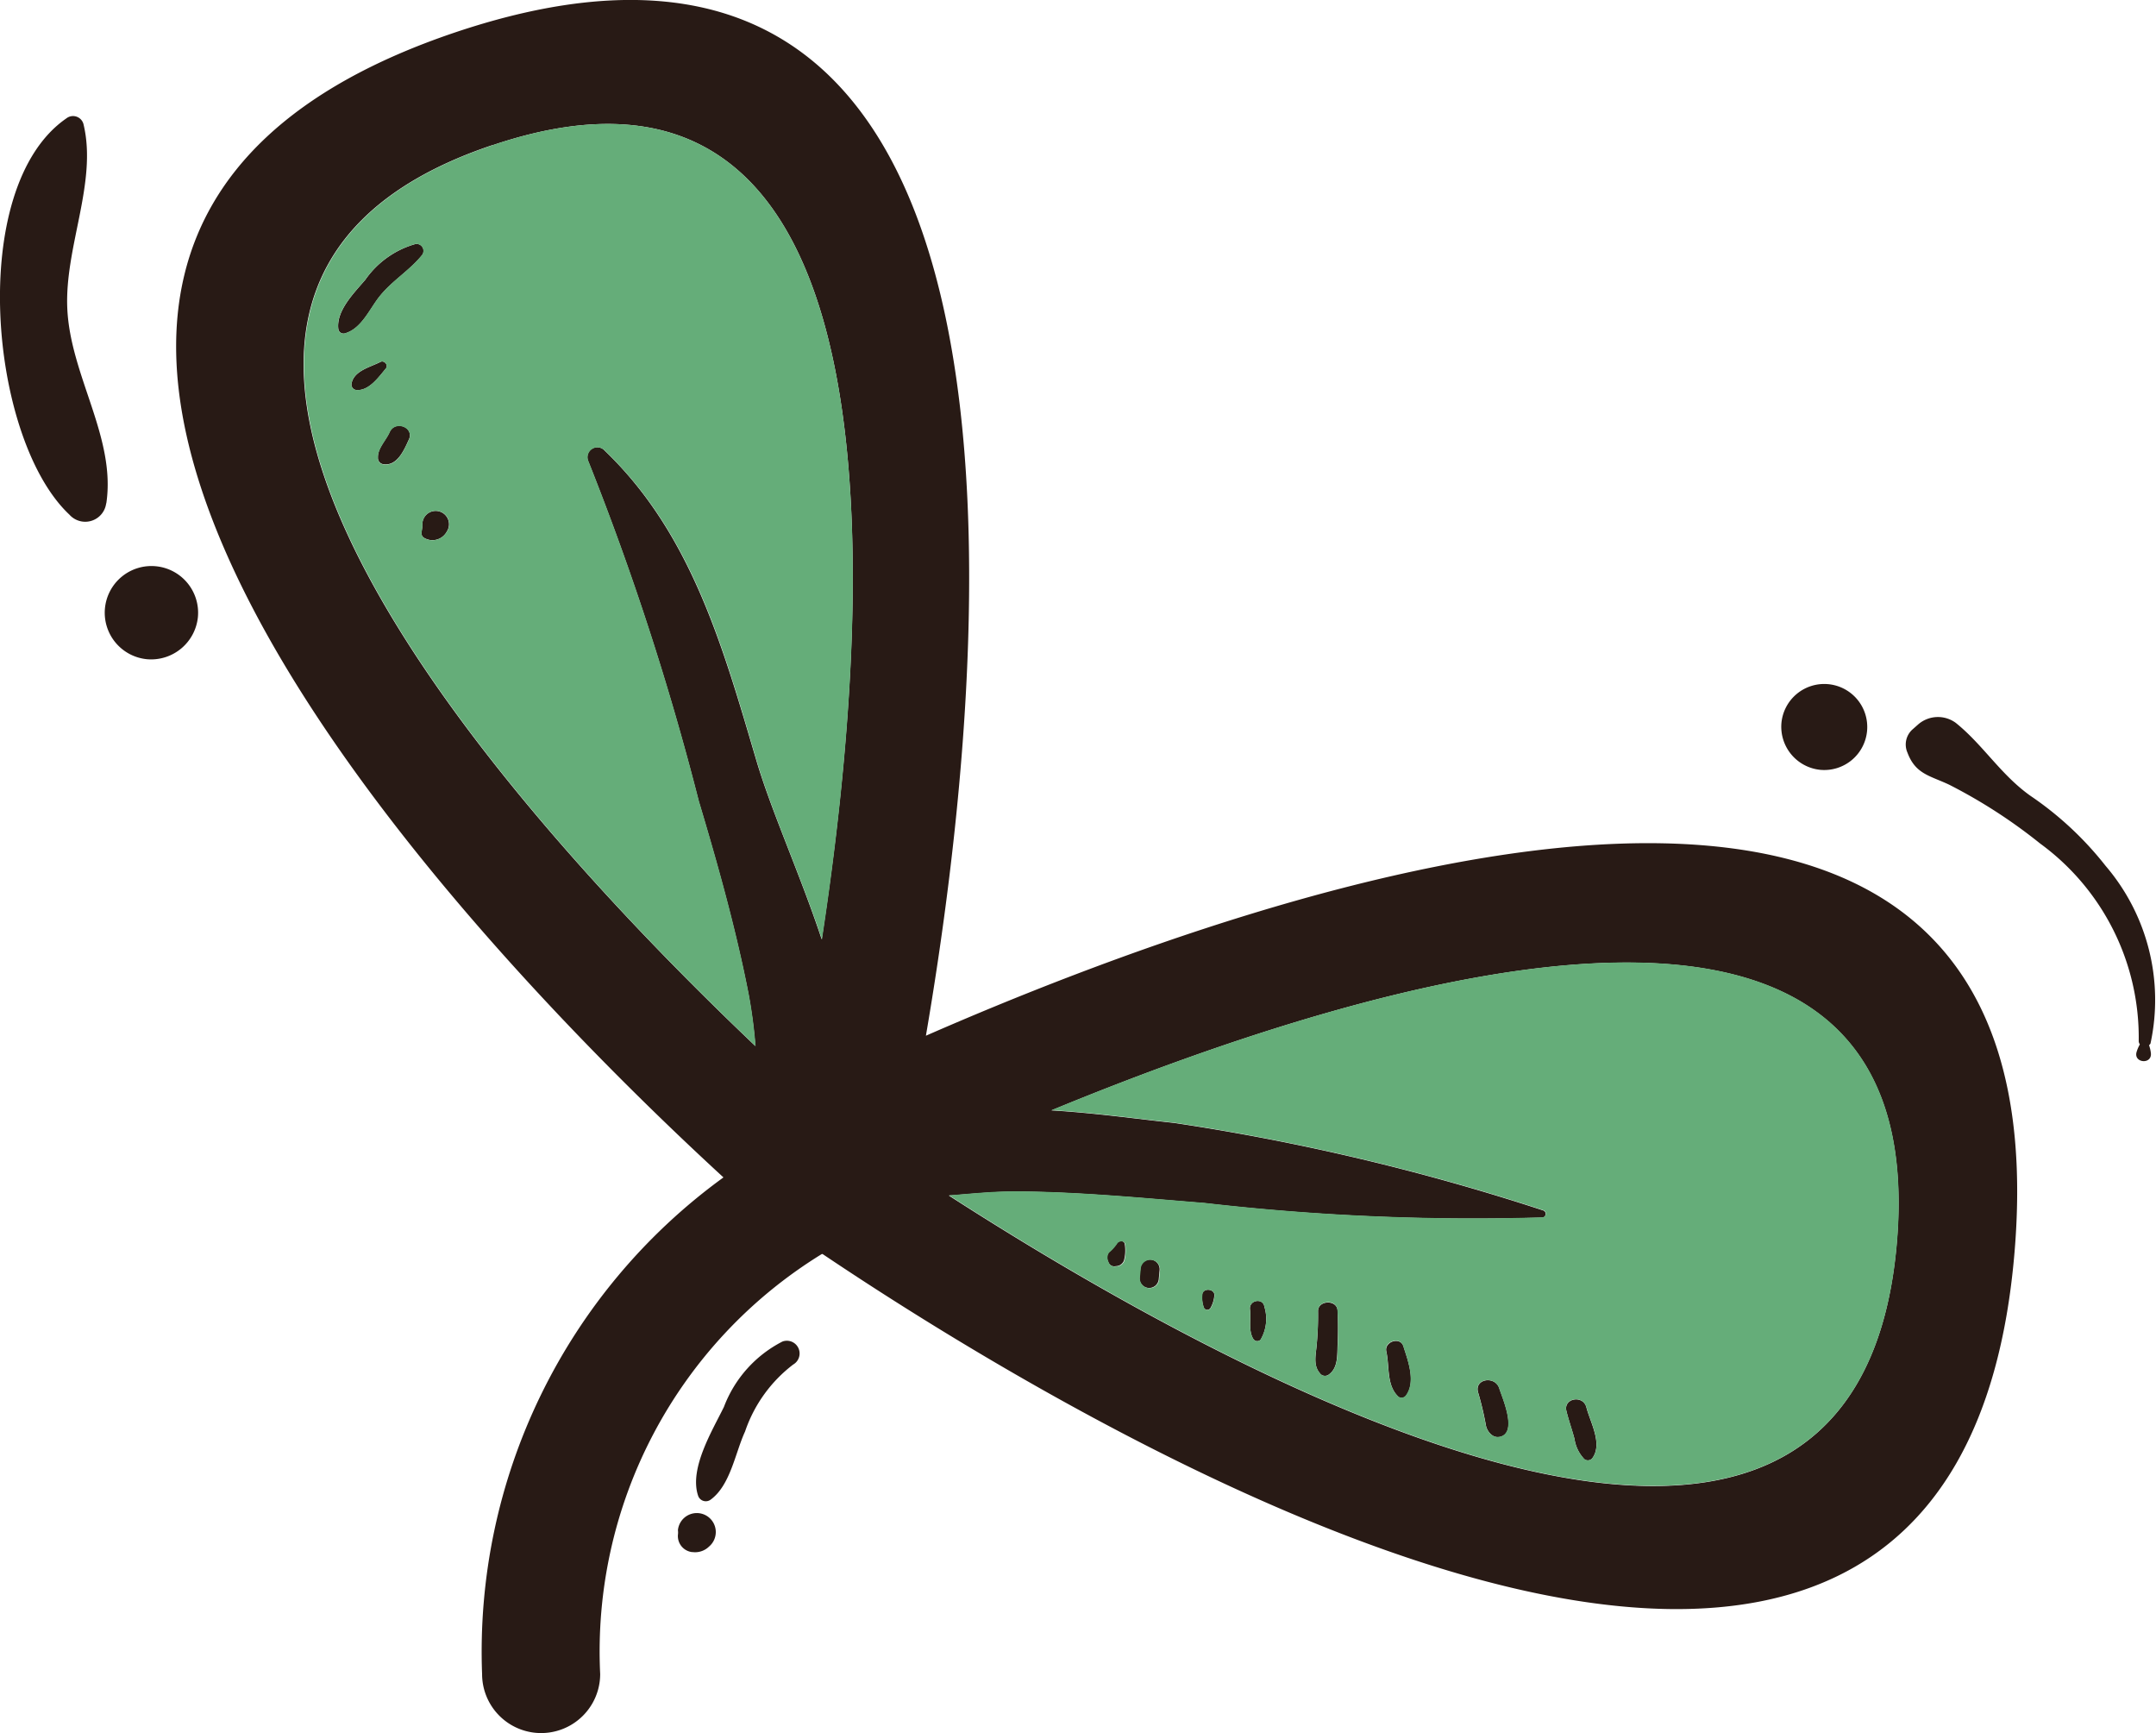 <svg xmlns="http://www.w3.org/2000/svg" xmlns:xlink="http://www.w3.org/1999/xlink" width="46.922" height="37.714" viewBox="0 0 46.922 37.714">
  <defs>
    <clipPath id="clip-path">
      <rect id="Rectangle_19" data-name="Rectangle 19" width="46.922" height="37.714" fill="none"/>
    </clipPath>
  </defs>
  <g id="Group_18" data-name="Group 18" clip-path="url(#clip-path)">
    <path id="Path_177" data-name="Path 177" d="M43.843,27.247c-1.3,15.491-20.615,3.618-25.941.038l-.016,0a10.146,10.146,0,0,0-4.824,9.138,1.285,1.285,0,1,1-2.57,0,12.749,12.749,0,0,1,5.253-10.805C10.627,20.916-4.52,5.573,9.9.707,23.292-3.8,21.55,14.376,20.151,22.535c7.555-3.306,24.876-9.409,23.692,4.712M15.066,33.769a.432.432,0,0,0,.364-.118.413.413,0,1,0-.676-.357.371.371,0,0,1,0,.1.351.351,0,0,0,.313.377m.121-1.246a.177.177,0,0,0,.284.1c.427-.318.529-1.016.743-1.478a3.074,3.074,0,0,1,1.048-1.458.277.277,0,0,0-.234-.5,2.654,2.654,0,0,0-1.274,1.423c-.251.513-.748,1.323-.568,1.913m19.276-.792a.126.126,0,0,0,.193-.007c.227-.317-.047-.777-.131-1.106-.07-.274-.5-.2-.435.078.05.206.122.406.177.612a.8.8,0,0,0,.2.423m-1.836-.467c.41-.073.07-.837,0-1.055-.089-.284-.546-.213-.463.082a6.616,6.616,0,0,1,.171.72c.023.129.144.278.289.252m-2.189-.87a.117.117,0,0,0,.16-.027c.22-.3.046-.757-.057-1.078-.069-.212-.42-.1-.37.118.073.33,0,.742.267.987m-1.708-.507a.138.138,0,0,0,.19.018c.2-.144.18-.417.189-.64a7.45,7.45,0,0,0,0-.754c-.015-.239-.428-.224-.425.017a6.781,6.781,0,0,1-.034.785c-.021.2-.067.414.084.575m-1.459-.757a.1.1,0,0,0,.16.015.894.894,0,0,0,.082-.712c-.029-.206-.34-.149-.314.056s-.041.456.072.642M26.2,28.452a.082.082,0,0,0,.141.013.661.661,0,0,0,.086-.263c.032-.166-.263-.194-.263-.024a.63.63,0,0,0,.036.274M24.8,27.8a.21.21,0,0,0,.418.039l.019-.207a.21.21,0,0,0-.418-.04Zm-.482-.255a.186.186,0,0,0,.143-.119.845.845,0,0,0,.019-.348c-.007-.1-.143-.091-.178-.017a.967.967,0,0,1-.172.188.189.189,0,0,0-.018.189l.016.039a.133.133,0,0,0,.139.074l.051-.006M9.226,11.7a.355.355,0,0,0,.5-.137.29.29,0,1,0-.532-.12s-.018.123-.021.148a.118.118,0,0,0,.051.109m-.878-1.6c.3.044.45-.312.554-.54.12-.263-.3-.425-.42-.16-.078.18-.262.354-.255.552a.138.138,0,0,0,.12.148M8.28,7.875c-.228.118-.589.193-.631.484a.119.119,0,0,0,.106.127c.273.023.484-.278.643-.468.062-.073-.036-.186-.118-.143M8.266,6.444c.274-.341.657-.563.925-.9a.151.151,0,0,0-.148-.235,1.991,1.991,0,0,0-1.092.777c-.24.283-.639.674-.587,1.075a.115.115,0,0,0,.136.095c.369-.1.541-.532.765-.811M39.615,16.75a.936.936,0,1,0-.845-1.019.943.943,0,0,0,.845,1.019m7.155,5.992c.011-.012.027-.021.033-.041a4.487,4.487,0,0,0-.979-3.863,7.231,7.231,0,0,0-1.635-1.523c-.649-.461-1.027-1.106-1.626-1.588a.656.656,0,0,0-.809.028l-.127.112a.439.439,0,0,0-.114.509c.176.471.492.5.913.7A11.443,11.443,0,0,1,44.4,18.353a5.227,5.227,0,0,1,2.146,4.288.122.122,0,0,0,.025.082.783.783,0,0,0-.069.158c-.082.251.342.29.308.027a.792.792,0,0,0-.039-.166M4.307,13.428a1.016,1.016,0,1,0-1.1.916,1.024,1.024,0,0,0,1.1-.916M2.314,10.951c.213-1.431-.78-2.77-.849-4.231-.063-1.334.655-2.739.355-4.006a.235.235,0,0,0-.376-.138c-2.175,1.5-1.68,6.983.067,8.622a.46.46,0,0,0,.8-.247m8.4-7.792h0c-9.9,3.331.571,14.7,5.728,19.6a10.777,10.777,0,0,0-.149-1.129c-.275-1.409-.672-2.821-1.084-4.2a60.314,60.314,0,0,0-2.406-7.4.215.215,0,0,1,.359-.226c1.895,1.814,2.58,4.3,3.3,6.735.33,1.119.959,2.495,1.424,3.9C19.047,12.857,19.76.108,10.718,3.16m12.168,21h0c.945.056,1.875.189,2.67.273a49.147,49.147,0,0,1,8.033,1.905.08.08,0,0,1-.015.153,51.03,51.03,0,0,1-7.362-.314c-1.356-.109-2.694-.241-4.057-.251-.566,0-1.044.053-1.505.087,5.876,3.784,19.746,11.549,20.632,1.013.792-9.451-11.289-5.8-18.4-2.866" transform="translate(0 0)" fill="#281a15" fill-rule="evenodd"/>
    <path id="Path_178" data-name="Path 178" d="M9.557,2.687c9.042-3.053,8.329,9.7,7.171,17.282-.465-1.4-1.094-2.777-1.424-3.9-.719-2.439-1.4-4.921-3.3-6.735a.215.215,0,0,0-.359.226,60.363,60.363,0,0,1,2.406,7.4c.412,1.374.809,2.787,1.084,4.2a10.777,10.777,0,0,1,.149,1.129C10.128,17.385-.34,6.018,9.557,2.687m-.99,8.405a.291.291,0,1,0-.532-.121s-.018.124-.021.148a.121.121,0,0,0,.051.11.355.355,0,0,0,.5-.137m-1.38-1.46c.3.045.45-.312.554-.54.12-.263-.3-.423-.418-.159-.079.178-.263.353-.256.552a.137.137,0,0,0,.12.147m.05-2.087C7.3,7.472,7.2,7.361,7.119,7.4c-.228.118-.589.193-.631.483a.12.12,0,0,0,.106.129c.273.022.484-.279.643-.469m-.9-.762c.369-.1.541-.532.765-.811.274-.341.657-.564.925-.9a.151.151,0,0,0-.148-.234,1.978,1.978,0,0,0-1.09.777c-.241.283-.64.673-.588,1.075a.116.116,0,0,0,.136.095" transform="translate(1.161 0.473)" fill="#65ad79" fill-rule="evenodd"/>
    <path id="Path_179" data-name="Path 179" d="M19.262,20.48c7.107-2.929,19.189-6.585,18.4,2.866-.887,10.536-14.755,2.771-20.632-1.013.461-.034.94-.092,1.505-.087,1.363.01,2.7.142,4.057.251a51.031,51.031,0,0,0,7.362.314.08.08,0,0,0,.016-.153,49.317,49.317,0,0,0-8.034-1.905c-.793-.084-1.723-.217-2.67-.273M30.9,26.942c-.07-.274-.5-.2-.435.078.051.206.124.406.177.612a.793.793,0,0,0,.2.423.124.124,0,0,0,.192-.007c.227-.315-.047-.777-.131-1.106m-1.9.646c.41-.073.07-.837,0-1.055-.087-.284-.545-.213-.462.082a7.314,7.314,0,0,1,.171.72c.022.129.143.278.289.252m-2.03-.9c.22-.3.047-.757-.057-1.077-.068-.213-.42-.1-.37.116.074.33,0,.742.267.987a.117.117,0,0,0,.16-.027M25.3,26.23c.2-.144.18-.416.19-.64.01-.252.008-.5-.006-.754s-.427-.224-.423.018a7.091,7.091,0,0,1-.035.785c-.021.2-.065.412.084.574a.138.138,0,0,0,.19.018m-1.489-.76a.893.893,0,0,0,.084-.712c-.029-.2-.341-.149-.315.056s-.04.456.072.642a.1.1,0,0,0,.16.015m-1.09-.68a.648.648,0,0,0,.085-.262c.032-.167-.263-.2-.263-.025a.63.63,0,0,0,.036.274.083.083,0,0,0,.142.013m-1.1-.831a.21.21,0,0,0-.418-.039l-.019.207a.21.21,0,0,0,.418.039Zm-.919-.086a.184.184,0,0,0,.144-.119.889.889,0,0,0,.019-.348c-.008-.1-.143-.09-.18-.016a.958.958,0,0,1-.172.187.189.189,0,0,0-.017.189c0,.015.011.027.015.039a.133.133,0,0,0,.139.074l.051-.006" transform="translate(3.624 3.675)" fill="#65ad79" fill-rule="evenodd"/>
  </g>
</svg>
